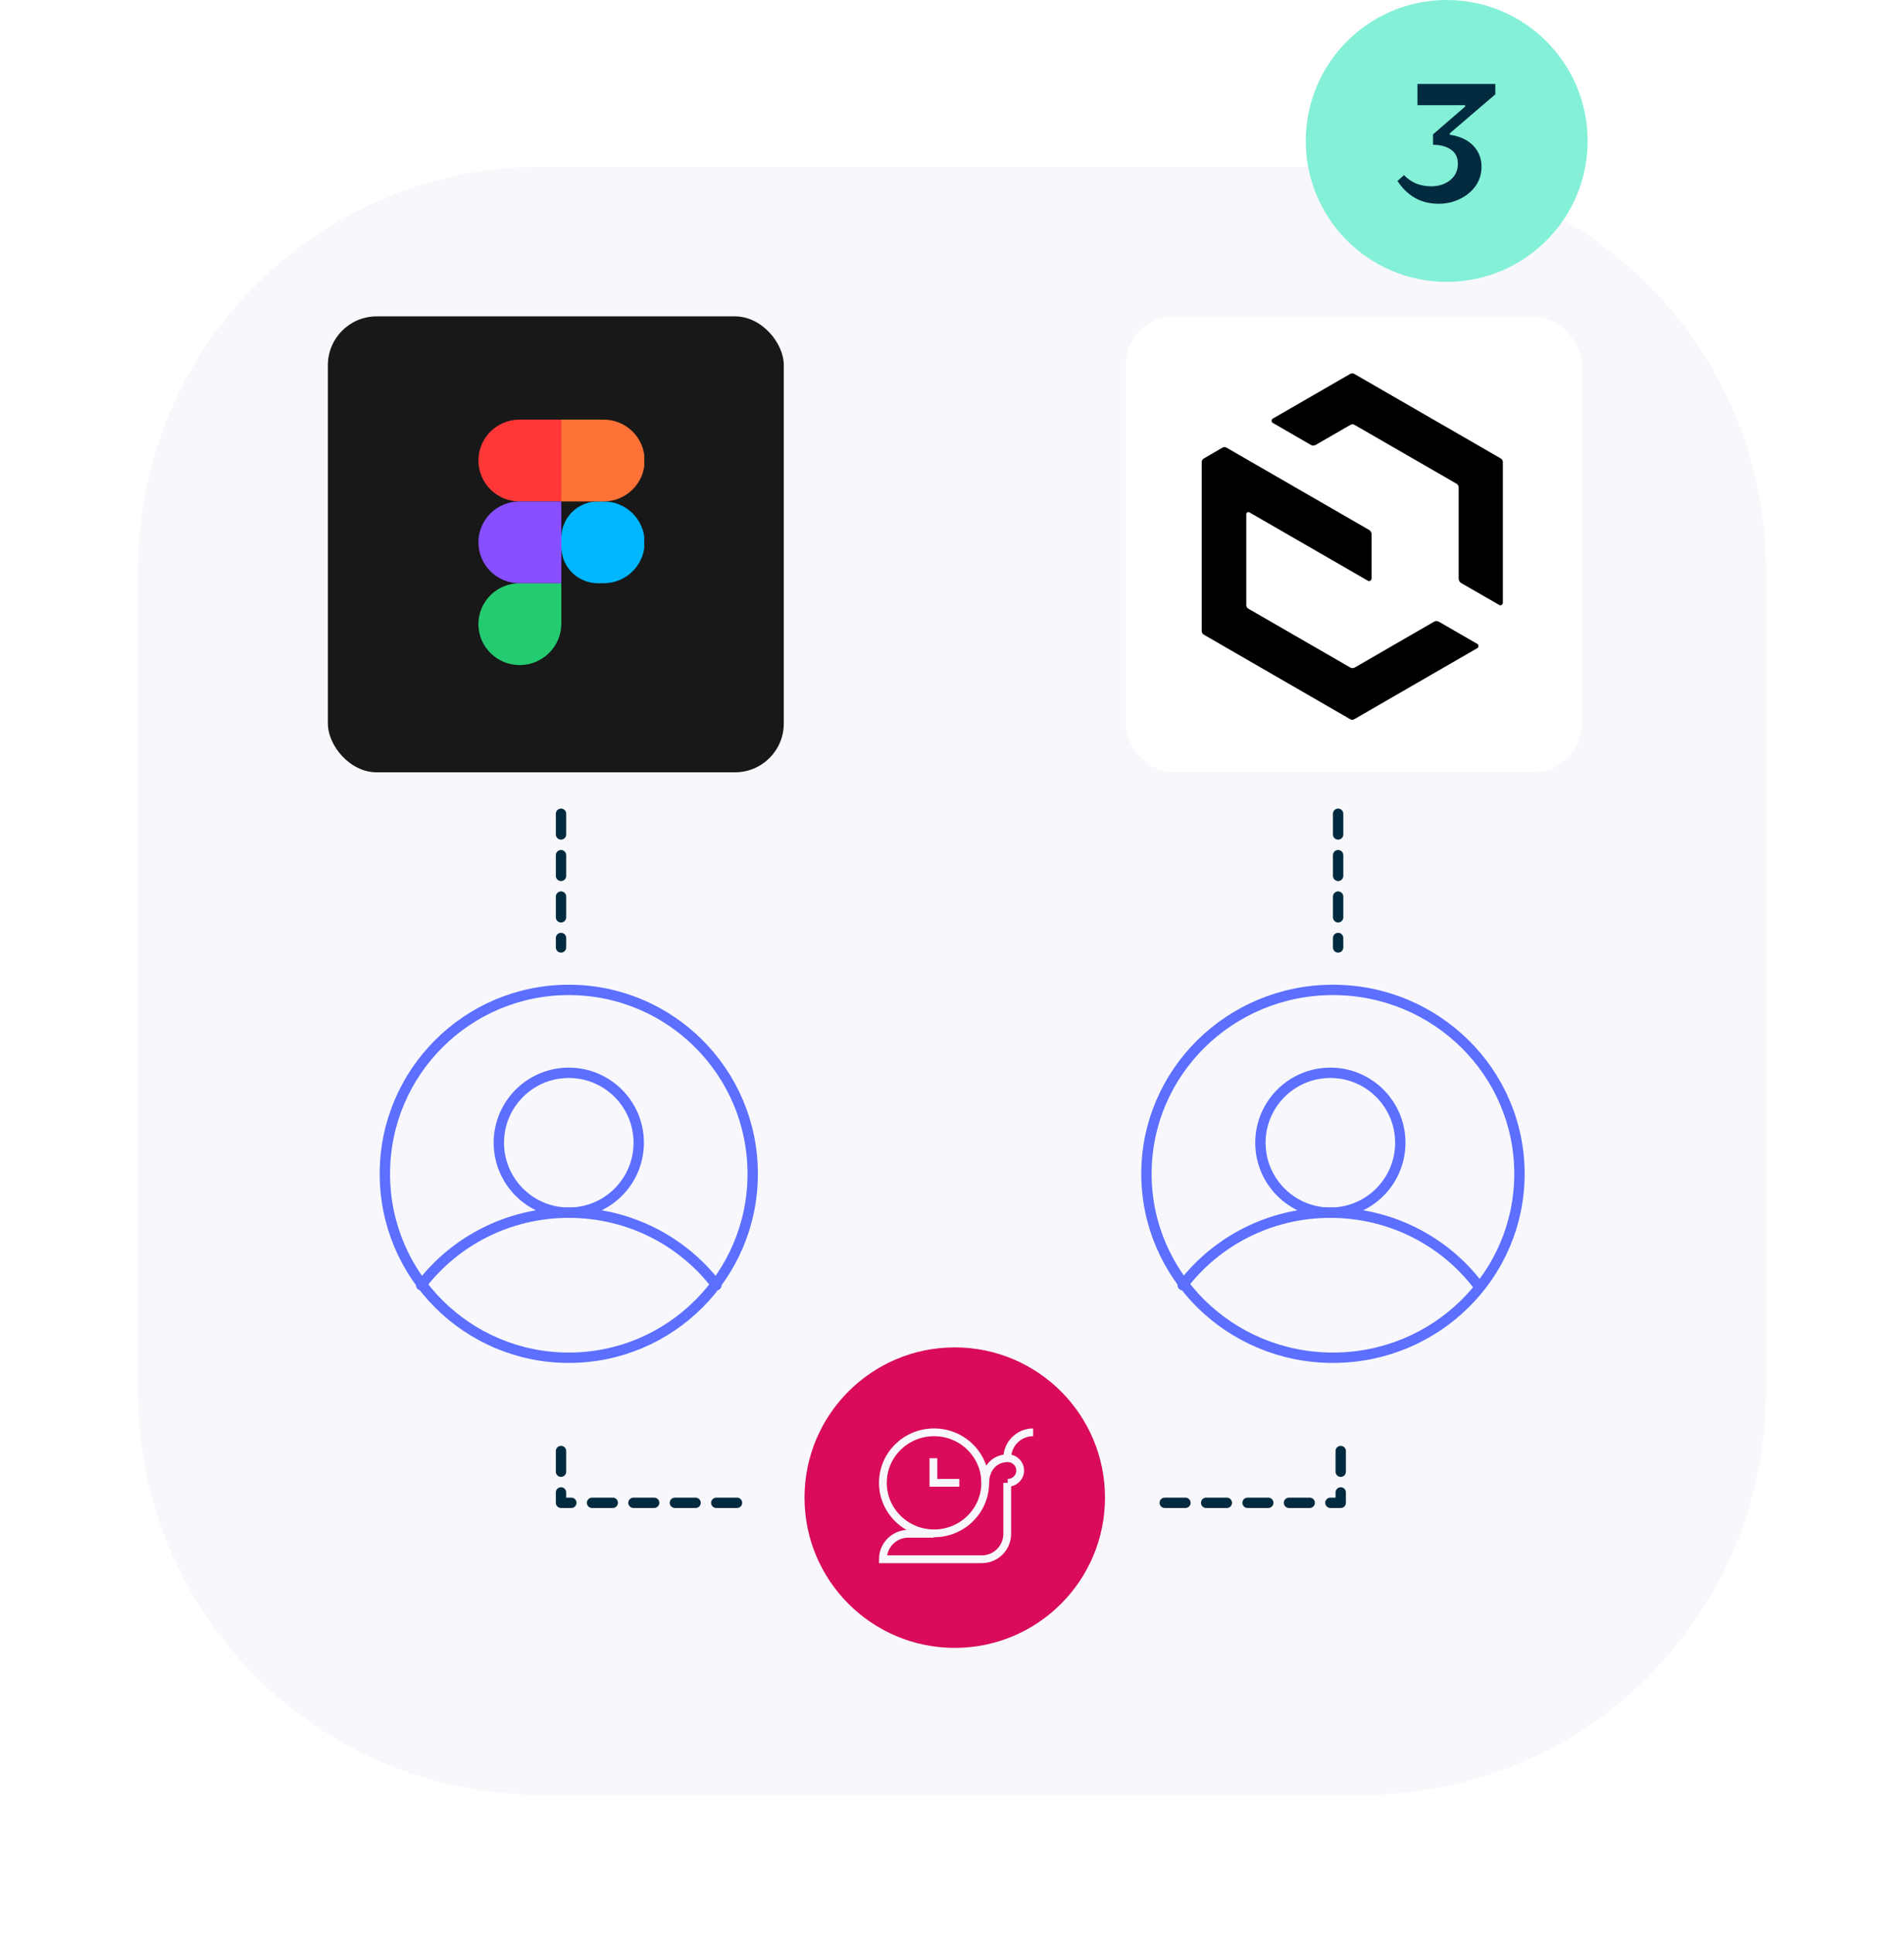<svg width="331" height="336" viewBox="0 0 331 336" fill="none" xmlns="http://www.w3.org/2000/svg">
<g filter="url(#filter0_d_2496_335294)">
<path d="M24 95C24 56.34 55.34 25 94 25H237C275.66 25 307 56.34 307 95V238C307 276.66 275.66 308 237 308H94C55.34 308 24 276.66 24 238V95Z" fill="#F8F8FC"/>
<rect x="57" y="51" width="79.257" height="79.257" rx="8.478" fill="#181818"/>
<g clip-path="url(#clip0_2496_335294)">
<path d="M97.582 89.508C97.582 87.826 98.252 86.214 99.445 85.025C100.637 83.837 102.255 83.169 103.941 83.169H104.861C105.804 83.158 106.74 83.335 107.615 83.687C108.49 84.04 109.285 84.562 109.956 85.224C110.627 85.885 111.159 86.673 111.523 87.541C111.886 88.409 112.073 89.34 112.073 90.281C112.073 91.221 111.886 92.153 111.523 93.021C111.159 93.889 110.627 94.676 109.956 95.338C109.285 95.999 108.49 96.521 107.615 96.874C106.74 97.227 105.804 97.403 104.861 97.393H103.941C102.255 97.392 100.638 96.724 99.445 95.536C98.253 94.347 97.583 92.735 97.583 91.054L97.582 89.508Z" fill="#00B6FF"/>
<path d="M83.17 104.506C83.17 102.62 83.921 100.811 85.259 99.477C86.597 98.143 88.412 97.394 90.304 97.394H97.582V104.433C97.582 108.401 94.32 111.617 90.34 111.617C86.4 111.617 83.17 108.433 83.17 104.506Z" fill="#24CB71"/>
<path d="M97.582 68.945V83.169H104.861C105.804 83.179 106.74 83.003 107.615 82.65C108.49 82.297 109.285 81.775 109.956 81.114C110.627 80.452 111.159 79.665 111.523 78.797C111.886 77.929 112.073 76.998 112.073 76.057C112.073 75.116 111.886 74.185 111.523 73.317C111.159 72.449 110.627 71.661 109.956 71C109.285 70.339 108.49 69.816 107.615 69.464C106.74 69.111 105.804 68.935 104.861 68.945H97.582Z" fill="#FF7237"/>
<path d="M83.17 76.056C83.17 77.943 83.921 79.752 85.259 81.086C86.597 82.42 88.412 83.169 90.304 83.169H97.582V68.945H90.304C88.412 68.945 86.597 69.694 85.26 71.028C83.922 72.362 83.17 74.17 83.17 76.056Z" fill="#FF3737"/>
<path d="M83.17 90.281C83.17 92.168 83.921 93.977 85.259 95.31C86.597 96.644 88.412 97.394 90.304 97.394H97.582V83.17H90.304C88.412 83.17 86.597 83.919 85.26 85.252C83.922 86.586 83.17 88.395 83.17 90.281Z" fill="#874FFF"/>
</g>
<rect x="195.7" y="51" width="79.257" height="79.257" rx="8.399" fill="white"/>
<path d="M234.763 112.052L217.02 101.816C216.805 101.687 216.661 101.457 216.661 101.199V85.379C216.661 85.107 216.963 84.934 217.192 85.064L237.792 96.95C238.079 97.122 238.438 96.907 238.438 96.576V88.868C238.438 88.566 238.28 88.279 238.007 88.121L213.23 73.823C213.015 73.694 212.728 73.694 212.512 73.823L209.268 75.704C209.053 75.833 208.909 76.063 208.909 76.321V105.706C208.909 105.965 209.053 106.195 209.268 106.324L234.72 121.024C234.935 121.153 235.222 121.153 235.438 121.024L256.813 108.678C257.1 108.506 257.1 108.104 256.813 107.932L250.152 104.084C249.879 103.926 249.563 103.926 249.291 104.084L235.495 112.052C235.28 112.181 234.993 112.181 234.777 112.052H234.763Z" fill="black"/>
<path d="M260.89 75.689L235.438 61.004C235.222 60.875 234.935 60.875 234.72 61.004L221.269 68.77C220.982 68.942 220.982 69.344 221.269 69.517L227.872 73.335C228.145 73.493 228.461 73.493 228.734 73.335L234.763 69.861C234.978 69.732 235.265 69.732 235.481 69.861L253.224 80.097C253.439 80.226 253.583 80.455 253.583 80.714V96.605C253.583 96.907 253.741 97.194 254.013 97.352L260.617 101.156C260.904 101.328 261.263 101.113 261.263 100.783V76.321C261.263 76.063 261.119 75.833 260.904 75.704L260.89 75.689Z" fill="black"/>
<path d="M98.88 232.03C116.538 232.03 130.853 217.715 130.853 200.057C130.853 182.399 116.538 168.084 98.88 168.084C81.222 168.084 66.907 182.399 66.907 200.057C66.907 217.715 81.222 232.03 98.88 232.03Z" stroke="#5C6FFF" stroke-width="1.801" stroke-miterlimit="10" stroke-linecap="round" stroke-linejoin="round"/>
<path d="M231.726 232.03C249.633 232.03 264.149 217.715 264.149 200.057C264.149 182.399 249.633 168.084 231.726 168.084C213.819 168.084 199.303 182.399 199.303 200.057C199.303 217.715 213.819 232.03 231.726 232.03Z" stroke="#5C6FFF" stroke-width="1.801" stroke-miterlimit="10" stroke-linecap="round" stroke-linejoin="round"/>
<path d="M98.88 206.812C105.596 206.812 111.039 201.368 111.039 194.653C111.039 187.938 105.596 182.495 98.88 182.495C92.165 182.495 86.722 187.938 86.722 194.653C86.722 201.368 92.165 206.812 98.88 206.812Z" stroke="#5C6FFF" stroke-width="1.801" stroke-miterlimit="10" stroke-linecap="round" stroke-linejoin="round"/>
<path d="M231.276 206.812C237.991 206.812 243.435 201.368 243.435 194.653C243.435 187.938 237.991 182.495 231.276 182.495C224.561 182.495 219.117 187.938 219.117 194.653C219.117 201.368 224.561 206.812 231.276 206.812Z" stroke="#5C6FFF" stroke-width="1.801" stroke-miterlimit="10" stroke-linecap="round" stroke-linejoin="round"/>
<path d="M124.549 219.421C118.695 211.765 109.377 206.812 98.88 206.812C88.384 206.812 79.065 211.765 73.212 219.421" stroke="#5C6FFF" stroke-width="1.801" stroke-miterlimit="10" stroke-linecap="round" stroke-linejoin="round"/>
<path d="M256.944 219.421C251.091 211.765 241.773 206.812 231.276 206.812C220.779 206.812 211.461 211.765 205.607 219.421" stroke="#5C6FFF" stroke-width="1.801" stroke-miterlimit="10" stroke-linecap="round" stroke-linejoin="round"/>
<path d="M97.529 248.242V257.248H130.403" stroke="#032B40" stroke-width="1.801" stroke-miterlimit="10" stroke-linecap="round" stroke-linejoin="round" stroke-dasharray="3.6 3.6"/>
<path d="M233.077 248.242V257.248H200.203" stroke="#032B40" stroke-width="1.801" stroke-miterlimit="10" stroke-linecap="round" stroke-linejoin="round" stroke-dasharray="3.6 3.6"/>
<line x1="97.53" y1="137.462" x2="97.53" y2="160.702" stroke="#032B40" stroke-width="1.801" stroke-miterlimit="10" stroke-linecap="round" stroke-linejoin="round" stroke-dasharray="3.6 3.6"/>
<line x1="232.626" y1="137.462" x2="232.626" y2="160.702" stroke="#032B40" stroke-width="1.801" stroke-miterlimit="10" stroke-linecap="round" stroke-linejoin="round" stroke-dasharray="3.6 3.6"/>
<circle cx="165.978" cy="256.348" r="26.119" fill="#D90B5A"/>
<path d="M175.103 253.773V262.629C175.103 265.075 173.128 267.058 170.692 267.058H153.487C153.487 264.612 155.462 262.629 157.899 262.629H162.31" stroke="#F8F8FC" stroke-width="1.351" stroke-miterlimit="10"/>
<path d="M175.184 253.773C176.383 253.773 177.355 252.815 177.355 251.634C177.355 250.453 176.383 249.495 175.184 249.495C172.785 249.495 171.275 251.41 171.275 253.773" stroke="#F8F8FC" stroke-width="1.351" stroke-miterlimit="10"/>
<path d="M162.381 262.555C167.293 262.555 171.275 258.623 171.275 253.773C171.275 248.923 167.293 244.992 162.381 244.992C157.469 244.992 153.487 248.923 153.487 253.773C153.487 258.623 157.469 262.555 162.381 262.555Z" stroke="#F8F8FC" stroke-width="1.351" stroke-miterlimit="10"/>
<path d="M162.268 249.495V253.773H166.771" stroke="#F8F8FC" stroke-width="1.351" stroke-miterlimit="10"/>
<path d="M179.606 244.992C177.119 244.992 175.103 247.008 175.103 249.495" stroke="#F8F8FC" stroke-width="1.351" stroke-miterlimit="10"/>
</g>
<circle cx="251.5" cy="24.5" r="24.5" fill="#84F0D7"/>
<path d="M250.112 35.42C248.552 35.42 247.172 35.08 245.972 34.4C244.792 33.72 243.782 32.74 242.942 31.46L244.082 30.44C244.642 31.04 245.322 31.52 246.122 31.88C246.922 32.22 247.822 32.39 248.822 32.39C249.682 32.39 250.462 32.23 251.162 31.91C251.882 31.57 252.442 31.11 252.842 30.53C253.242 29.93 253.442 29.24 253.442 28.46C253.442 27.38 253.052 26.57 252.272 26.03C251.492 25.47 250.442 25.18 249.122 25.16V23.36L254.702 18.53V18.29H246.422V14.6H259.952V16.4L252.032 23.18V23.42C253.232 23.6 254.242 23.95 255.062 24.47C255.882 24.99 256.502 25.64 256.922 26.42C257.342 27.18 257.552 28.03 257.552 28.97C257.552 30.25 257.202 31.38 256.502 32.36C255.802 33.32 254.882 34.07 253.742 34.61C252.622 35.15 251.412 35.42 250.112 35.42Z" fill="#032B40"/>
<defs>
<filter id="filter0_d_2496_335294" x="0" y="5" width="331" height="331" filterUnits="userSpaceOnUse" color-interpolation-filters="sRGB">
<feFlood flood-opacity="0" result="BackgroundImageFix"/>
<feColorMatrix in="SourceAlpha" type="matrix" values="0 0 0 0 0 0 0 0 0 0 0 0 0 0 0 0 0 0 127 0" result="hardAlpha"/>
<feOffset dy="4"/>
<feGaussianBlur stdDeviation="12"/>
<feComposite in2="hardAlpha" operator="out"/>
<feColorMatrix type="matrix" values="0 0 0 0 0.902 0 0 0 0 0.906 0 0 0 0 0.929 0 0 0 1 0"/>
<feBlend mode="normal" in2="BackgroundImageFix" result="effect1_dropShadow_2496_335294"/>
<feBlend mode="normal" in="SourceGraphic" in2="effect1_dropShadow_2496_335294" result="shape"/>
</filter>
<clipPath id="clip0_2496_335294">
<rect width="28.825" height="42.672" fill="white" transform="translate(83.17 68.945)"/>
</clipPath>
</defs>
</svg>
